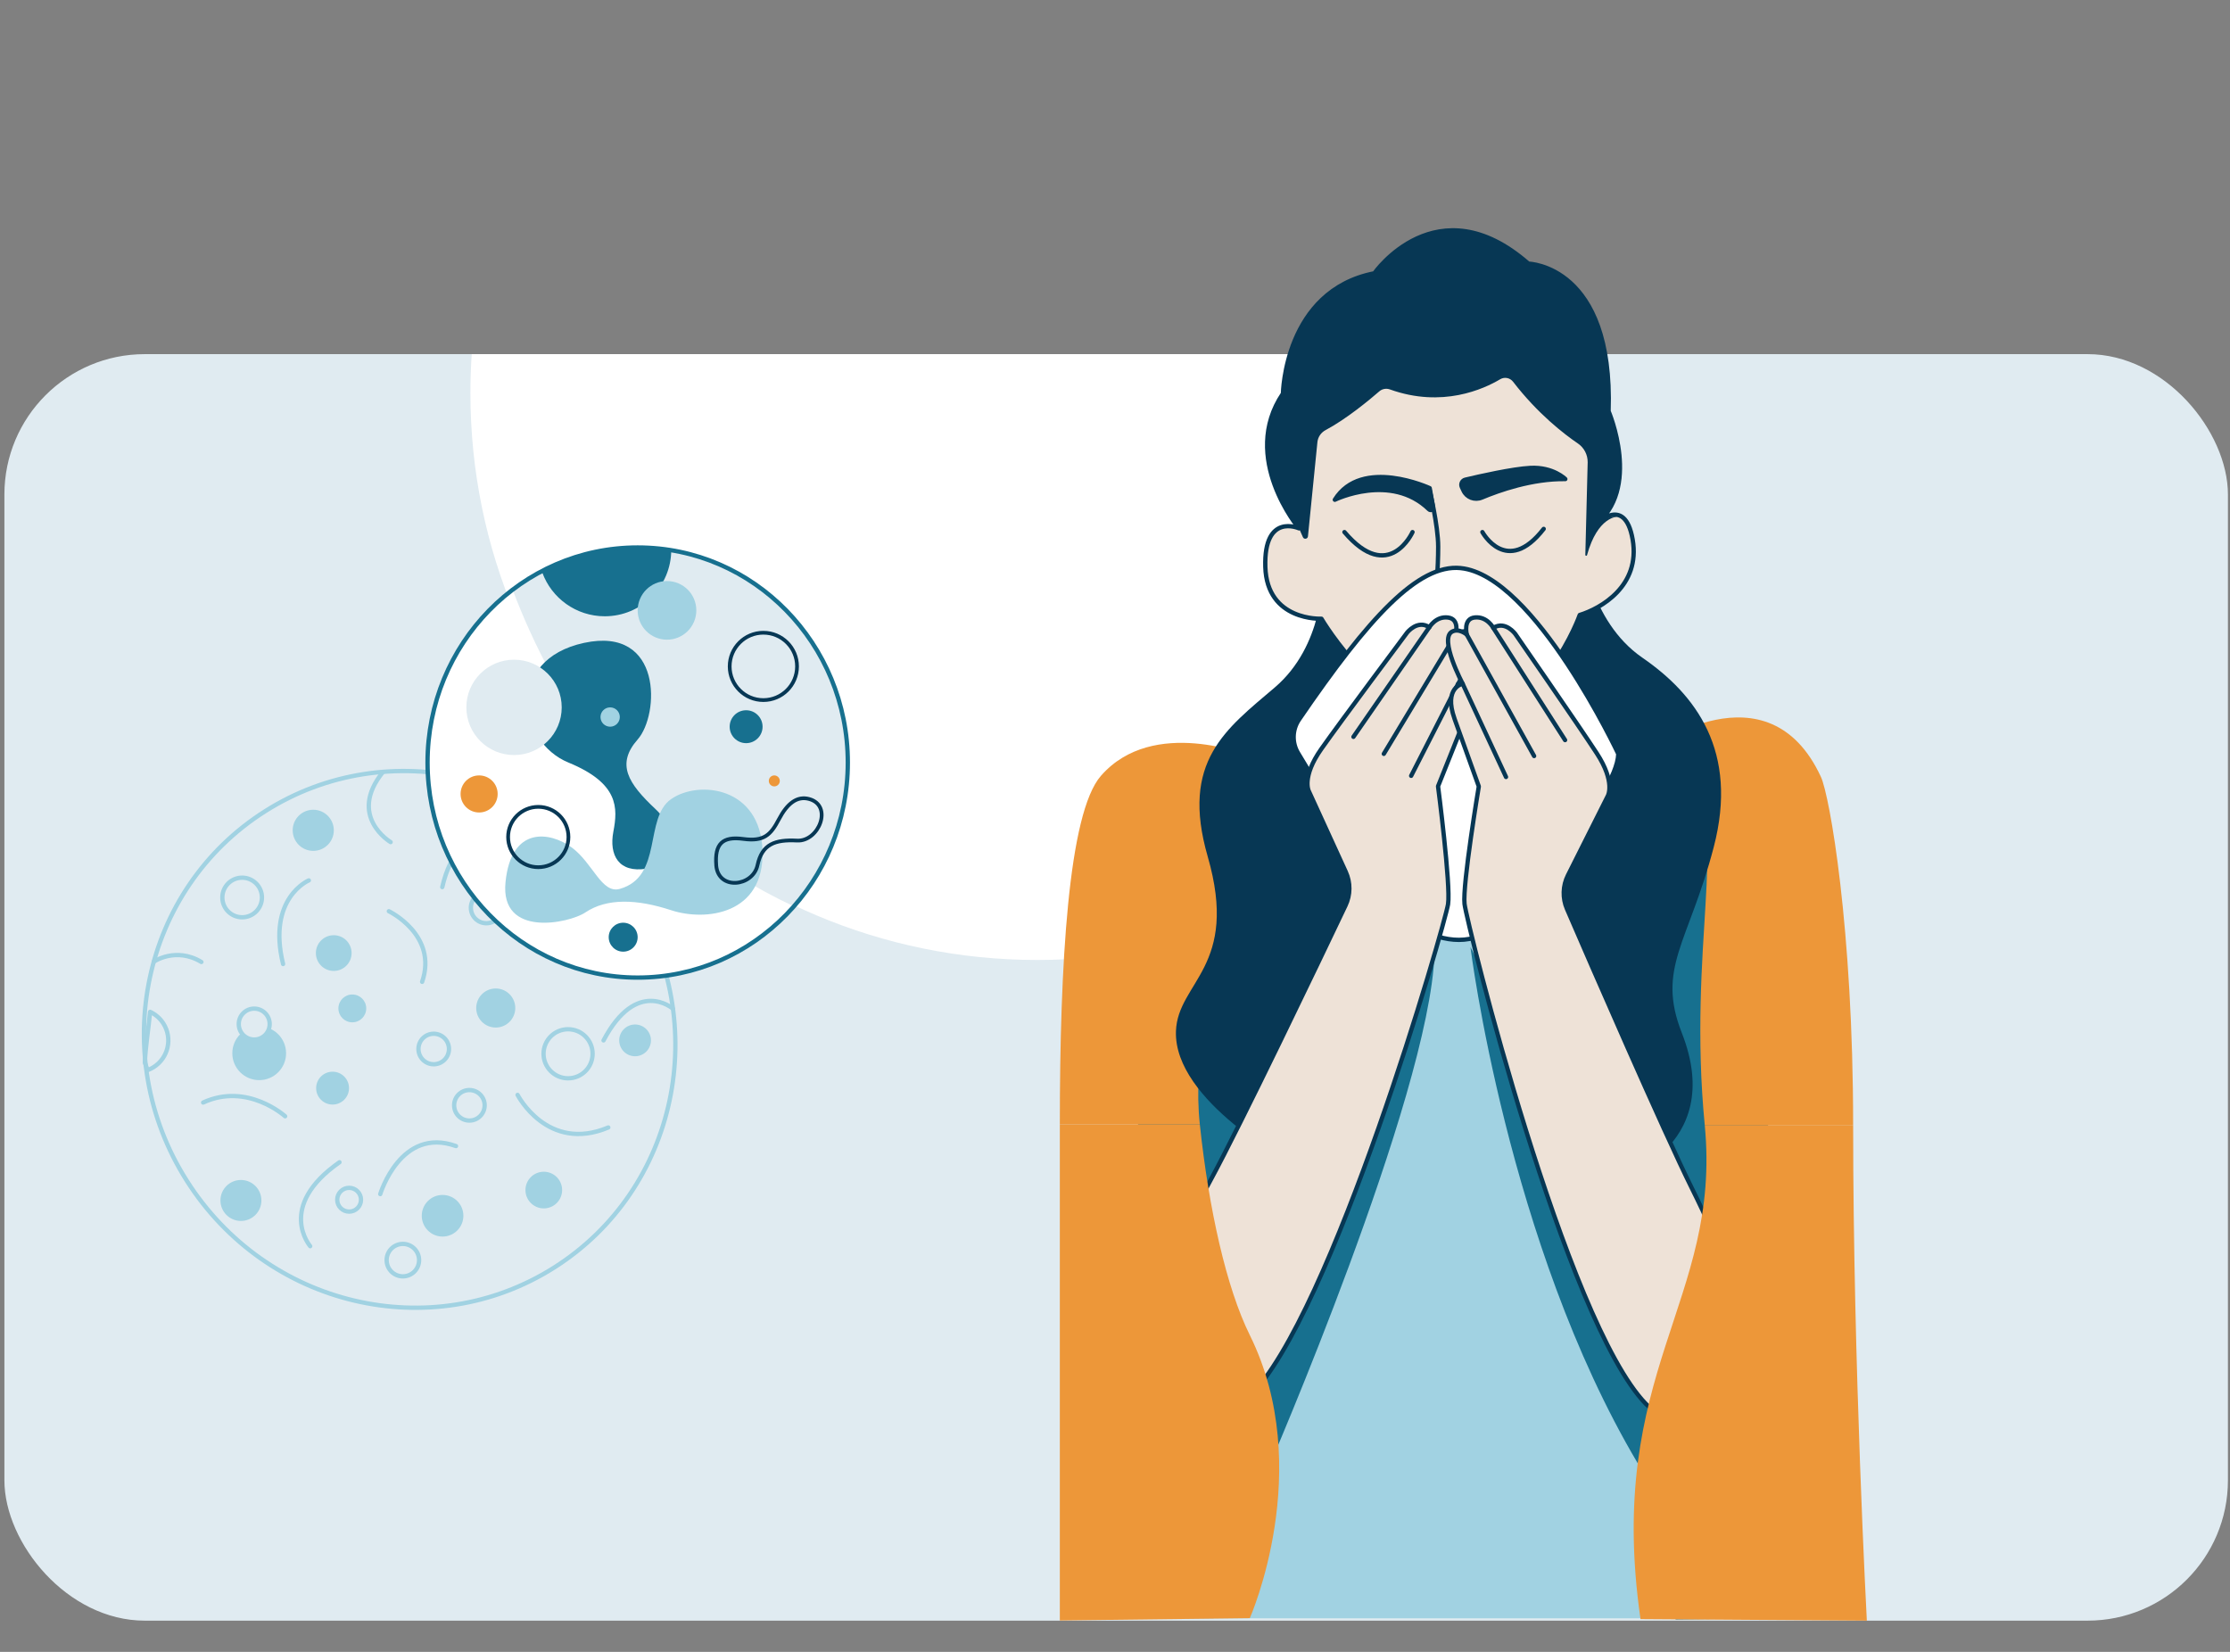 <?xml version="1.0" encoding="UTF-8"?> <svg xmlns="http://www.w3.org/2000/svg" id="Layer_17" viewBox="0 0 1080 800"><rect x="0" y="0" width="1080" height="800" fill="#808080" stroke="none"/><defs><style>.cls-1,.cls-2,.cls-3,.cls-4,.cls-5,.cls-6{stroke-width:0px;}.cls-1,.cls-7{fill:#073754;}.cls-8{fill:#eee2d7;}.cls-8,.cls-9,.cls-10,.cls-11,.cls-7,.cls-12,.cls-13,.cls-14{stroke-linecap:round;stroke-linejoin:round;}.cls-8,.cls-9,.cls-10,.cls-7,.cls-14{stroke:#073754;}.cls-8,.cls-9,.cls-11,.cls-7,.cls-12,.cls-13,.cls-14{stroke-width:2.09px;}.cls-9,.cls-10,.cls-11,.cls-13{fill:none;}.cls-10{stroke-width:1.81px;}.cls-2,.cls-12{fill:#e0ebf1;}.cls-11,.cls-12{stroke:#a1d2e2;}.cls-3{fill:#17708f;}.cls-4,.cls-14{fill:#fff;}.cls-5{fill:#a1d2e2;}.cls-13{stroke:#17708f;}.cls-6{fill:#ed9739;}</style></defs><rect class="cls-2" x="2.13" y="171.51" width="1076.87" height="613.37" rx="67.98" ry="67.98"></rect><path class="cls-4" d="m227.82,190.36c0,151.63,122.92,274.56,274.56,274.56s274.56-122.92,274.56-274.56c0-6.34-.22-12.62-.64-18.85H228.46c-.42,6.23-.64,12.51-.64,18.85Z"></path><rect class="cls-5" x="551.1" y="398.97" width="279.67" height="384.78"></rect><path class="cls-3" d="m799.13,382.52l-15.38,214.2-71.6-138.03s17.76,143.4,81.02,249.99l18.35,75.63,54.53-.63-16.15-394.7-50.77-26.28-245.75,35.75-5.77,385.23h40.09s-13.58-11.61,26.08-71.48c0,0,78.43-180.85,80.96-250.16,1.79-49.07-11.31-54.15-11.31-54.15h0l43.25-9.45,72.45-15.93"></path><path class="cls-6" d="m513.28,544.62c0-77.33,4.08-150.77,19.9-168.89,25.38-29.06,72.11-9.59,72.11-9.59l193.83-3.44s57.06-42.08,82.78,13.59c4.18,9.06,15.58,72.89,15.58,168.53h-71.87c-8.31-85.38,11.59-146.37-6.87-157.69-31.12-19.08-197.55,19.29-197.55,19.29-7.41,2.04-46.89,74.5-40.1,138.19h-67.81Z"></path><path class="cls-1" d="m640.48,279.84s.58,32.88-23.08,53.07c-23.65,20.19-45.8,35.78-32.5,81.92,15.41,53.44-14.5,60.63-15.38,84.51-1.26,34.1,57,64.6,57,64.6l82.84-275.45-68.88-8.65Z"></path><path class="cls-1" d="m766.24,264.84s3.17,35.77,29.13,53.65c25.96,17.88,46.73,45.29,34.61,91.72-12.11,46.44-27.87,58.48-15.48,89.99,22.11,56.23-32.72,72.33-34.61,70.76-36.91-30.56-50-115.79-50-115.79l5.19-194.38,31.15,4.04Z"></path><path class="cls-8" d="m772.07,254.66s14.75-15.87,18.64,6.66c3.88,22.53-15.54,33.41-25.64,36.51,0,0-17.09,48.94-55.94,51.28-38.84,2.33-69.14-49.46-69.14-49.46,0,0-26.41,1.29-27.19-25.12-.78-26.41,16.31-18.65,16.31-18.65,0,0-28.75-34.18-7.77-65.26,0,0,.78-49.72,44.28-58.27,0,0,30.3-43.51,74.58-4.66,0,0,41.18.78,38.84,71.47,0,0,16.23,37.81-6.98,55.5Z"></path><path class="cls-1" d="m779.05,199.16c2.33-70.7-38.84-71.47-38.84-71.47-44.28-38.84-74.58,4.66-74.58,4.66-43.51,8.55-44.28,58.27-44.28,58.27-20.98,31.08,7.77,65.26,7.77,65.26l1.88,4.27c.53,1.21,2.32.93,2.45-.39l4.58-45.63c.25-2.49,1.75-4.66,3.96-5.83,10.15-5.4,21.32-14.69,26.02-18.77,1.41-1.22,3.37-1.56,5.13-.93,25.31,9.1,45.52-.22,53.41-4.93,2.09-1.25,4.76-.71,6.25,1.22,11.92,15.49,24.66,25.31,31.38,29.88,3,2.04,4.77,5.46,4.74,9.09l-1.14,44.87c-.01.5.7.6.83.12,5.14-18.73,14.63-18.57,14.63-18.57h0c-2.62-.42-5.48.69-7.95,2.16,20.13-19.9,3.78-53.27,3.78-53.27Z"></path><path class="cls-9" d="m692.23,236.8s4.29,17.61,4.29,27.97c0,10.36-1.04,22.44-1.04,22.44"></path><path class="cls-9" d="m684.09,257.69s-11.39,25.38-32.97,0"></path><path class="cls-9" d="m717.93,257.69s11.74,21.58,29.69-1.55"></path><path class="cls-7" d="m717.57,241c8.4-3.53,24.51-9.23,40.52-8.99,0,0-5.86-5.96-16.91-5.4-8.63.44-24.82,4.11-31.5,5.7-1.56.37-2.38,2.08-1.71,3.53l.82,1.76c1.54,3.31,5.42,4.81,8.78,3.39Z"></path><path class="cls-7" d="m694.03,245.67l-1.62-9.26s-32.93-15.28-45.95,5.62c0,0,27.17-13.27,45.63,4.66.8.78,2.13.07,1.94-1.03Z"></path><path class="cls-14" d="m707.4,275.12c-20.53-2.04-44.45,23.84-78.27,73.38-3.32,4.86-3.48,11.22-.44,16.26l45.82,76.03s38.65,36.92,61.73-7.5c0,0,46.92-47.52,47.5-68.19,0,0-40.57-86.41-76.34-89.97Z"></path><path class="cls-8" d="m709.37,348.48l-12.92,32.31s6.23,47.88,4.85,57.11c-1.39,9.23-56.19,200.18-96.57,238.83-6.78,6.49-15.67,4.33-24.88-2.79-18.39-14.21-24.16-39.49-14.39-60.57,5.88-12.68,13.25-27.93,20.84-41.86,14.32-26.3,53.16-107.37,65.34-132.99,2.45-5.14,2.49-11.1.12-16.28l-17.91-39.14s-3.54-6.75,6.07-20.39,41.54-56.33,41.54-56.33c0,0,5-6.44,10.77-2.6,0,0,3.16-5.48,9.08-4.71,5.92.77,3.61,8.46,3.61,8.46,0,0,3.9-3.17,7.24-1.15,6.22,3.75-6.08,25-6.08,25,0,0,9.31,2.11,3.31,17.11Z"></path><line class="cls-9" x1="683.43" y1="375.73" x2="706.06" y2="331.37"></line><line class="cls-9" x1="670.19" y1="365.09" x2="704.9" y2="307.53"></line><line class="cls-9" x1="692.21" y1="303.78" x2="655.48" y2="356.85"></line><path class="cls-8" d="m704.44,348.12l11.75,32.75s-7.96,47.62-6.91,56.9,48.91,202.08,87.86,242.17c6.54,6.73,15.5,4.9,24.97-1.89,18.89-13.54,25.57-38.58,16.57-60.01-5.41-12.89-12.23-28.39-19.31-42.59-13.36-26.8-49.24-109.22-60.48-135.26-2.26-5.23-2.08-11.18.47-16.27l19.32-38.47s3.78-6.62-5.33-20.6c-9.11-13.98-39.47-57.8-39.47-57.8,0,0-4.76-6.62-10.67-2.98,0,0-2.96-5.59-8.9-5.04-5.94.55-3.92,8.32-3.92,8.32,0,0-3.78-3.31-7.19-1.42-6.35,3.52,5.18,25.2,5.18,25.2,0,0-9.38,1.77-3.93,16.98Z"></path><line class="cls-9" x1="729.37" y1="376.29" x2="708.36" y2="331.14"></line><line class="cls-9" x1="742.98" y1="366.14" x2="710.38" y2="307.35"></line><line class="cls-9" x1="723.2" y1="304.07" x2="757.98" y2="358.43"></line><path class="cls-6" d="m825.61,544.83c8.31,85.38-48.41,119.19-31.1,239.31l109.61.74s-6.63-123.95-6.63-240.05"></path><path class="cls-6" d="m513.28,544.62v240.18l92.01-1.12s32.03-72.34,0-137.07c-11.41-23.06-19.85-61.12-24.2-101.99"></path><path class="cls-11" d="m188.32,441.31s23.89,11.44,16.12,34.2"></path><path class="cls-11" d="m149.57,426.37s-20.31,8.48-12.47,40.5"></path><path class="cls-11" d="m184.16,578.3s9.91-32.9,36.69-23.25"></path><path class="cls-11" d="m250.66,530.25s14.44,28.18,43.94,15.79"></path><path class="cls-11" d="m325.88,488.51s-17.45-15.19-33.59,15.36"></path><path class="cls-11" d="m248.25,408.05s-25.83-14.26-34.06,21.58"></path><path class="cls-11" d="m74.48,465.73s10.67-7.31,23.05.16"></path><path class="cls-11" d="m189.18,407.83s-21.11-12.48-3.68-33.99"></path><path class="cls-11" d="m150.23,603.53s-16.57-19.15,14.18-40.65"></path><path class="cls-11" d="m138.09,540.61s-18.25-16.55-39.71-6.65"></path><circle class="cls-5" cx="161.63" cy="461.57" r="8.65"></circle><circle class="cls-5" cx="170.63" cy="488.37" r="6.74"></circle><circle class="cls-5" cx="125.53" cy="510.09" r="13.02"></circle><circle class="cls-5" cx="307.57" cy="503.85" r="7.69"></circle><circle class="cls-5" cx="240.09" cy="488.18" r="9.46"></circle><circle class="cls-5" cx="263.36" cy="576.35" r="8.88"></circle><circle class="cls-5" cx="214.34" cy="588.79" r="10.08"></circle><circle class="cls-5" cx="161.07" cy="526.98" r="7.96"></circle><circle class="cls-5" cx="116.68" cy="581.38" r="9.92"></circle><circle class="cls-5" cx="151.71" cy="402.12" r="9.96"></circle><circle class="cls-5" cx="260.23" cy="415.13" r="4.89"></circle><circle class="cls-5" cx="273.14" cy="447.34" r="6.33"></circle><circle class="cls-12" cx="210.05" cy="508.03" r="7.39"></circle><circle class="cls-12" cx="123.12" cy="495.96" r="7.49"></circle><circle class="cls-12" cx="169.08" cy="581.03" r="5.76"></circle><circle class="cls-12" cx="195.11" cy="610.28" r="7.86"></circle><circle class="cls-12" cx="235.54" cy="439.64" r="7.49"></circle><circle class="cls-12" cx="117.27" cy="434.65" r="9.59"></circle><circle class="cls-12" cx="275.12" cy="510.34" r="11.88"></circle><circle class="cls-12" cx="227.33" cy="535.3" r="7.39"></circle><path class="cls-12" d="m72.7,490.04c-.78,8.22-2.17,16.39-2.55,24.64.48,1.18.93,2.38,1.34,3.58,1-.37,1.97-.84,2.9-1.43,7.15-4.53,9.27-13.99,4.74-21.14-1.62-2.56-3.88-4.46-6.43-5.65Z"></path><path class="cls-12" d="m304.56,430.23c-5.43,6.66-6.28,16.31-1.43,23.97,3.67,5.79,9.75,9.12,16.11,9.51-5.43-10.89-8.31-23.05-14.68-33.48Z"></path><ellipse class="cls-11" cx="198.37" cy="503.41" rx="127.81" ry="130.8" transform="translate(-238.61 184.32) rotate(-32.36)"></ellipse><ellipse class="cls-4" cx="308.83" cy="369.3" rx="101.77" ry="104.15"></ellipse><path class="cls-2" d="m308.83,265.15c-22.69,0-43.65,7.6-60.57,20.45,19.98,52.79,59.33,117.48,136.23,153.35,16.23-18.45,26.11-42.87,26.11-69.65,0-57.52-45.56-104.15-101.77-104.15Z"></path><path class="cls-3" d="m313.07,420.69c11.86-1.93,17.73-16.32,4.4-28.84-13.33-12.51-19.19-21.76-8.64-33.73,10.55-11.97,12.18-54.96-25.91-46.79-38.09,8.16-32.1,47.93-7.62,57.97,24.48,10.04,23.94,22.01,21.76,33.44-2.18,11.43,2.63,20.13,16.01,17.96Z"></path><path class="cls-5" d="m300.18,430.49c-8.82,2.51-12.95-12.45-23.29-20.06s-29.32-10.71-32.07,16.8c-2.72,27.21,30.97,19.85,38.63,14.69,10.49-7.07,25.05-6.53,41.63-1.09,16.59,5.44,45.16,2.18,44.2-28.84-.96-31.01-30.86-34.28-44.2-25.03-13.34,9.25-3.84,37.54-24.91,43.53Z"></path><path class="cls-10" d="m346.86,419.06c.96,12.29,17.76,10.36,19.99,0,2.23-10.36,8.54-12.51,19.17-11.97,10.62.54,17.49-16.93,5.87-20.13-5.87-1.62-10.66,2.18-14.65,9.79-3.99,7.62-7.25,10.91-17.32,9.54-10.07-1.37-13.86,2.44-13.05,12.77Z"></path><circle class="cls-3" cx="361.35" cy="351.94" r="7.97"></circle><circle class="cls-2" cx="248.95" cy="342.58" r="23.09"></circle><circle class="cls-5" cx="295.5" cy="347.26" r="4.68"></circle><circle class="cls-10" cx="260.69" cy="405.37" r="14.61"></circle><circle class="cls-6" cx="375" cy="378.19" r="2.66"></circle><circle class="cls-6" cx="232.04" cy="384.51" r="8.98"></circle><path class="cls-3" d="m325.08,265.88c-3.17.09-6.35.11-9.52-.06-5.97-.32-11.93-.38-17.91.02-3.45.23-7.13.6-10.81,1.21-7.8,1.92-15.3,5.76-22.68,9.11-.02.01-.04.03-.05.04-.46.41-.97.76-1.49,1.06,4.49,12.37,16.35,21.2,30.27,21.2,17.78,0,32.2-14.42,32.2-32.2,0-.13,0-.25,0-.38Z"></path><circle class="cls-5" cx="323.03" cy="295.6" r="14.2"></circle><circle class="cls-10" cx="369.7" cy="322.74" r="16.31"></circle><circle class="cls-3" cx="301.81" cy="453.88" r="7.01"></circle><ellipse class="cls-13" cx="308.83" cy="369.3" rx="101.77" ry="104.15"></ellipse></svg> 